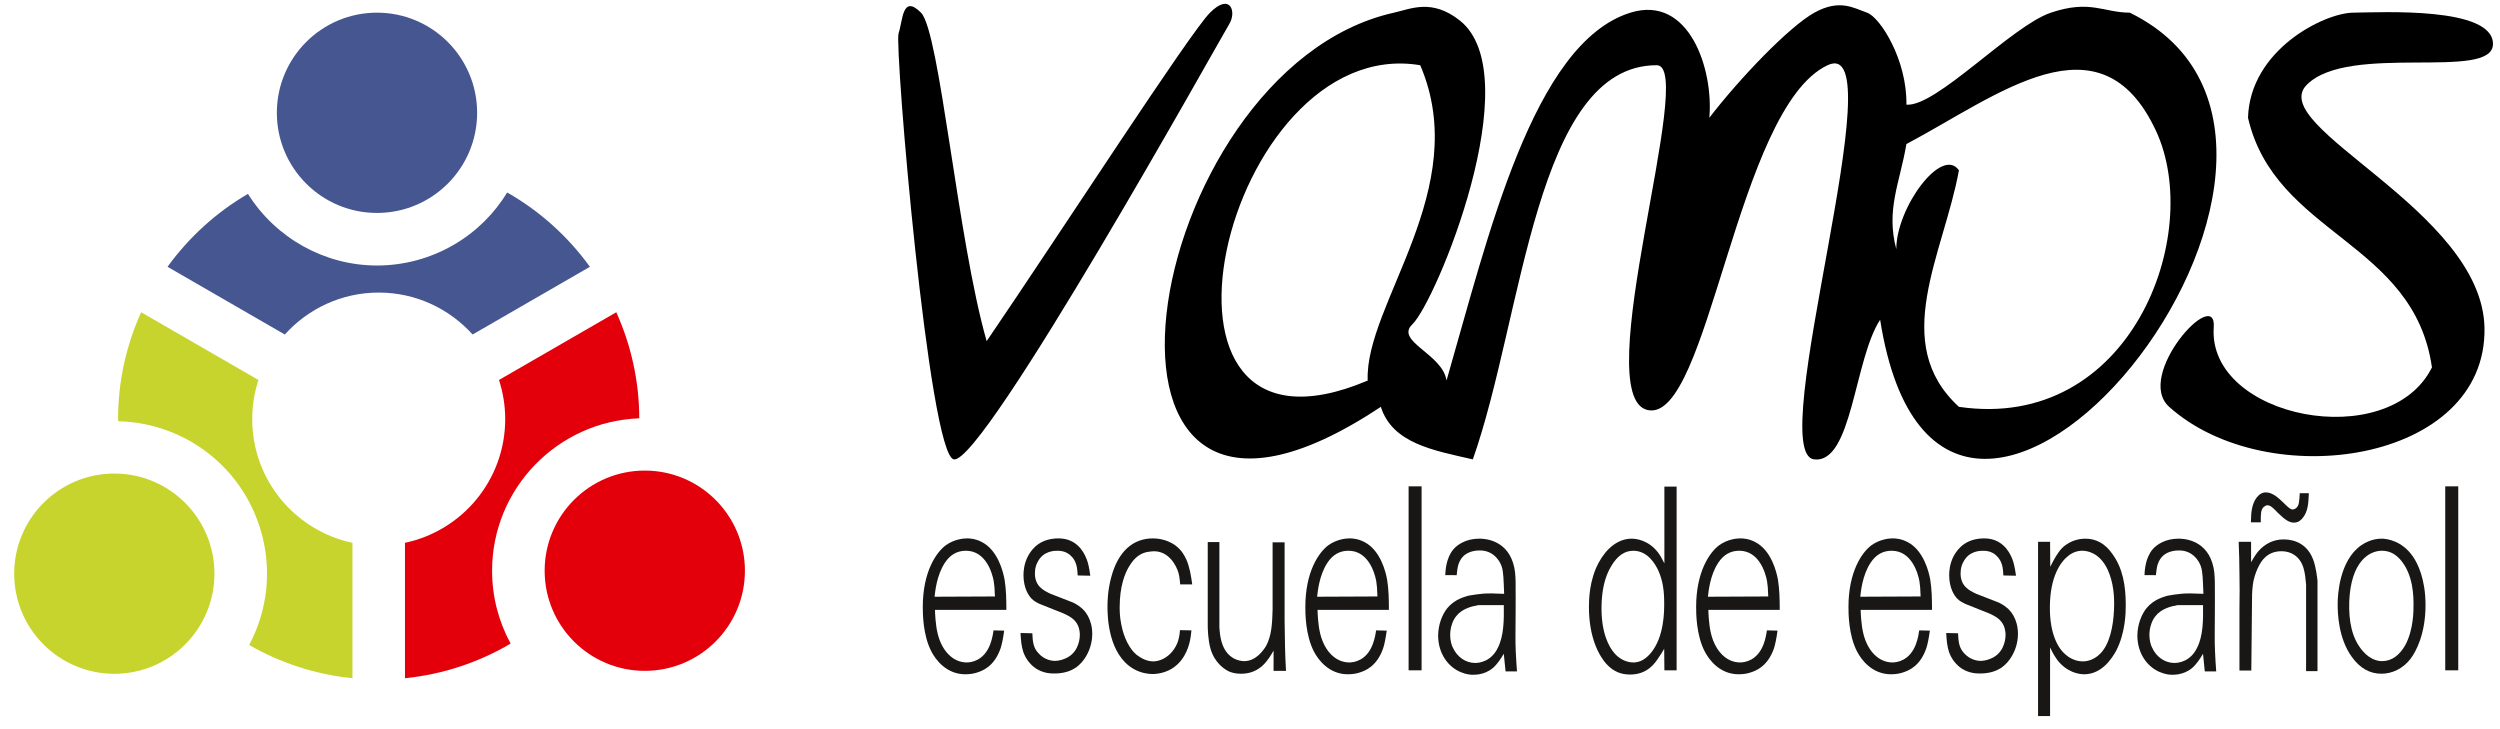 <?xml version="1.0" encoding="utf-8"?>
<!-- Generator: Adobe Illustrator 16.0.4, SVG Export Plug-In . SVG Version: 6.00 Build 0)  -->
<!DOCTYPE svg PUBLIC "-//W3C//DTD SVG 1.1//EN" "http://www.w3.org/Graphics/SVG/1.1/DTD/svg11.dtd">
<svg version="1.1" id="Ebene_1" xmlns="http://www.w3.org/2000/svg" xmlns:xlink="http://www.w3.org/1999/xlink" x="0px" y="0px"
	 width="204.095px" height="59.528px" viewBox="0 0 204.095 59.528" enable-background="new 0 0 204.095 59.528"
	 xml:space="preserve">
<g>
	<g>
		<g>
			<path fill-rule="evenodd" clip-rule="evenodd" d="M73.358,2.718c0.354-1.03,0.285-3.226,1.829-1.684
				c1.54,1.542,2.972,18.479,5.362,26.816c6.088-8.929,16.572-25.155,18.235-26.816c1.661-1.661,2.188-0.073,1.566,0.936
				c-0.624,1.009-20.045,35.933-22.479,35.534C75.828,37.168,73.007,3.748,73.358,2.718z"/>
			<path fill-rule="evenodd" clip-rule="evenodd" d="M113.802,1.034c1.376-0.306,3.084-1.164,5.362,0.63
				c5.716,4.496-1.936,22.971-3.862,24.813c-1.449,1.386,2.471,2.406,2.789,4.59c3.372-11.645,7.042-27.559,15.017-30.034
				c4.802-1.489,6.792,4.651,6.438,8.582c2.487-3.232,6.509-7.434,8.579-8.582c2.073-1.147,3.217-0.368,4.292,0
				c1.074,0.368,3.284,3.866,3.218,7.509c2.408,0.228,8.578-6.427,11.799-7.509c3.222-1.082,4.291,0,6.436,0
				c22.452,10.999-15.24,57.611-20.38,25.07c-2.121,3.242-2.285,11.731-5.364,11.4c-4.215-0.332,6.752-34.852,1.074-32.179
				c-7.461,3.511-9.697,29.203-14.675,28.154c-4.978-1.05,4.047-28.154,0.729-28.154c-9.922,0-10.904,20.557-15.016,32.179
				c-3.199-0.733-6.566-1.302-7.509-4.29C85.512,51.292,92.923,5.682,113.802,1.034z M111.657,31.068
				c-0.266-6.221,8.609-15.658,4.289-25.743C99.944,2.637,91.237,39.724,111.657,31.068z M176.013,10.688
				c-4.537-9.756-12.902-2.887-20.379,1.073c-0.537,3.18-1.683,5.357-0.825,8.581c0-3.409,3.729-8.439,5.114-6.436
				c-1.255,6.843-5.687,14.101,0,19.308C173.94,35.26,179.948,19.146,176.013,10.688z"/>
			<path fill-rule="evenodd" clip-rule="evenodd" d="M203.522,3.589c0,3.059-11.747-0.123-15.193,3.325
				c-3.445,3.446,14.333,10.225,14.5,19.863c0.19,11.042-17.75,13.608-25.742,6.437c-2.857-2.564,3.884-9.973,3.639-6.494
				c-0.521,7.42,14.289,10.344,17.814,3.275c-1.479-10.321-12.801-10.799-15.017-20.379c0.163-5.556,6.22-8.554,8.579-8.582
				S203.522,0.53,203.522,3.589z"/>
		</g>
	</g>
	<g>
		<path fill="#181716" d="M76.331,49.788c0,0.172,0.033,1.224,0.227,1.976c0.354,1.415,1.271,2.317,2.363,2.317
			c0.371,0,1.4-0.129,1.916-1.48c0.176-0.451,0.258-1.008,0.272-1.139l0.87,0.022c-0.096,0.708-0.193,1.137-0.291,1.438
			c-0.514,1.501-1.495,1.844-1.896,1.973c-0.178,0.066-0.533,0.152-0.982,0.152c-1.561,0-2.428-1.203-2.767-1.847
			c-0.709-1.353-0.709-3.155-0.709-3.647c0-2.918,1.127-4.485,1.883-5.043c0.692-0.494,1.449-0.558,1.724-0.558
			c0.224,0,0.689,0.022,1.221,0.301c1.318,0.687,1.736,2.446,1.85,3.067c0.13,0.795,0.146,1.652,0.146,2.467H76.331z M81.223,48.694
			c-0.015-0.621-0.048-0.943-0.097-1.244c-0.128-0.708-0.66-2.488-2.27-2.488c-0.69,0-1.27,0.299-1.72,0.986
			c-0.676,1.03-0.79,2.36-0.839,2.768L81.223,48.694z"/>
		<path fill="#181716" d="M84.86,49.295c-0.227-0.107-0.435-0.216-0.628-0.408c-0.241-0.235-0.677-0.857-0.677-1.932
			c0-0.299,0.033-0.922,0.371-1.564c0.368-0.688,1.077-1.438,2.494-1.438c1.367,0,2.012,0.964,2.283,1.673
			c0.113,0.279,0.21,0.645,0.306,1.374l-1.029-0.021c-0.033-0.601-0.08-1.051-0.433-1.479c-0.228-0.258-0.564-0.537-1.207-0.537
			c-0.209,0-1.176-0.021-1.643,0.943c-0.08,0.15-0.209,0.429-0.209,0.902c0,1.051,0.692,1.394,1.287,1.673l1.771,0.687
			c0.061,0.021,0.465,0.215,0.722,0.451c0.274,0.215,0.901,0.879,0.901,2.146c0,0.343-0.064,1.073-0.498,1.802
			c-0.418,0.709-1.125,1.416-2.606,1.416c-0.29,0-1.255,0-1.979-0.836c-0.339-0.366-0.483-0.751-0.547-0.923
			c-0.162-0.493-0.193-0.987-0.226-1.546l0.965,0.022c0.031,0.708,0.08,1.18,0.5,1.63c0.515,0.58,1.158,0.623,1.334,0.623
			c0.113,0,0.467-0.021,0.804-0.173c0.998-0.385,1.239-1.372,1.239-1.952c0-0.257-0.049-0.492-0.128-0.709
			c-0.241-0.578-0.724-0.814-1.176-1.027L84.86,49.295z"/>
		<path fill="#181716" d="M96.347,47.708c-0.016-0.15-0.032-0.559-0.145-0.966c-0.176-0.579-0.772-1.739-1.995-1.739
			c-0.112,0-0.321,0.023-0.578,0.065c-0.37,0.086-0.934,0.279-1.481,1.224c-0.305,0.516-0.74,1.566-0.74,3.262
			c0,0.257,0,0.793,0.129,1.416c0.082,0.43,0.371,1.736,1.255,2.489c0.21,0.149,0.708,0.536,1.367,0.536
			c0.804-0.021,1.658-0.621,2.012-1.652c0.113-0.344,0.161-0.815,0.161-0.901l0.934,0.021c-0.049,0.451-0.113,1.481-0.806,2.403
			c-0.836,1.097-2.011,1.159-2.381,1.159c-0.257,0-0.901-0.043-1.559-0.429c-2.012-1.181-2.108-4.163-2.108-5.042
			c0-0.451,0.016-1.353,0.305-2.426c0.562-2.125,1.785-3.175,3.412-3.175c0.271,0,1.383,0.043,2.17,0.879
			c0.113,0.108,0.34,0.388,0.548,0.838c0.274,0.622,0.387,1.33,0.483,2.038H96.347z"/>
		<path fill="#181716" d="M104.874,50.753c0.016,1.353,0.033,2.705,0.113,4.013h-1.015v-1.65c-0.401,0.686-1.046,1.887-2.654,1.887
			c-0.498,0-0.804-0.107-0.998-0.192c-0.306-0.151-1.142-0.644-1.495-1.846c-0.211-0.729-0.227-1.694-0.227-1.909v-6.802h0.951
			v6.951c0.03,0.451,0.063,0.772,0.175,1.181c0.403,1.416,1.465,1.588,1.851,1.588c0.982,0,1.594-0.924,1.787-1.244
			c0.466-0.859,0.498-1.889,0.531-2.962v-5.493h0.98V50.753z"/>
		<path fill="#181716" d="M107.562,49.788c0,0.172,0.032,1.224,0.226,1.976c0.354,1.415,1.271,2.317,2.364,2.317
			c0.371,0,1.4-0.129,1.914-1.48c0.178-0.451,0.26-1.008,0.274-1.139l0.869,0.022c-0.096,0.708-0.193,1.137-0.29,1.438
			c-0.516,1.501-1.496,1.844-1.898,1.973c-0.176,0.066-0.531,0.152-0.981,0.152c-1.562,0-2.431-1.203-2.768-1.847
			c-0.707-1.353-0.707-3.155-0.707-3.647c0-2.918,1.125-4.485,1.883-5.043c0.69-0.494,1.447-0.558,1.72-0.558
			c0.226,0,0.693,0.022,1.223,0.301c1.32,0.687,1.738,2.446,1.85,3.067c0.131,0.795,0.146,1.652,0.146,2.467H107.562z
			 M112.452,48.694c-0.018-0.621-0.049-0.943-0.096-1.244c-0.13-0.708-0.66-2.488-2.27-2.488c-0.69,0-1.27,0.299-1.722,0.986
			c-0.676,1.03-0.787,2.36-0.837,2.768L112.452,48.694z"/>
		<path fill="#181716" d="M116.056,39.704v15.02h-1.06v-15.02H116.056z"/>
		<path fill="#181716" d="M117.987,46.956c0.018-0.32,0.049-1.372,0.659-2.102c0.322-0.387,1.046-0.879,2.106-0.879
			c0.29,0,2.141,0,2.77,1.973c0.176,0.558,0.192,0.986,0.209,1.545c0,0.965,0.014,1.91,0,2.875c0,0.944-0.033,1.91,0.014,2.854
			c0.018,0.536,0.066,1.052,0.099,1.588h-0.933l-0.144-1.437c-0.05,0.085-0.355,0.6-0.63,0.9c-0.676,0.794-1.608,0.814-1.882,0.814
			c-0.177,0-0.547-0.021-0.997-0.214c-0.998-0.408-1.851-1.48-1.851-3.005c0.015-0.858,0.306-1.674,0.756-2.231
			c0.628-0.751,1.464-0.923,1.721-1.009c0.95-0.149,1.255-0.235,2.912-0.149c-0.048-1.159-0.048-1.804-0.208-2.253
			c-0.177-0.516-0.723-1.287-1.754-1.287c-0.128,0-0.95-0.023-1.432,0.537c-0.064,0.062-0.226,0.278-0.323,0.557
			c-0.097,0.279-0.126,0.623-0.159,0.922H117.987z M120.674,49.403c-0.129,0.043-0.274,0.064-0.401,0.086
			c-0.676,0.172-1.4,0.516-1.721,1.416c-0.146,0.386-0.162,0.771-0.162,0.943c0,0.473,0.129,0.837,0.192,0.967
			c0.372,0.857,1.11,1.308,1.851,1.308c0.32,0,1.304-0.106,1.85-1.244c0.5-0.987,0.5-2.296,0.485-3.476H120.674z"/>
		<path fill="#181716" d="M135.878,39.726h0.998v14.997h-0.998l-0.017-1.759c-0.128,0.214-0.257,0.45-0.403,0.644
			c-0.352,0.559-0.979,1.46-2.378,1.46c-0.741,0-1.354-0.237-1.933-0.858c-0.578-0.645-1.43-2.104-1.43-4.656
			c0-0.601,0.03-2.189,0.787-3.605c0.643-1.201,1.609-1.973,2.702-1.973c0.354,0,1.351,0.105,2.141,1.114
			c0.209,0.279,0.354,0.558,0.53,0.901V39.726z M131.84,53.374c0.209,0.234,0.755,0.707,1.496,0.707c0.307,0,0.82-0.064,1.4-0.73
			c1.159-1.352,1.125-3.54,1.125-4.098c0-0.987-0.096-1.823-0.482-2.682c-0.224-0.473-0.837-1.609-2.043-1.609
			c-0.725,0-1.287,0.43-1.754,1.18c-0.61,0.965-0.819,2.145-0.837,3.391C130.715,51.613,131.325,52.815,131.84,53.374z"/>
		<path fill="#181716" d="M139.468,49.788c0,0.172,0.03,1.224,0.225,1.976c0.354,1.415,1.271,2.317,2.363,2.317
			c0.371,0,1.4-0.129,1.916-1.48c0.176-0.451,0.258-1.008,0.272-1.139l0.869,0.022c-0.097,0.708-0.193,1.137-0.288,1.438
			c-0.517,1.501-1.497,1.844-1.899,1.973c-0.179,0.066-0.532,0.152-0.982,0.152c-1.561,0-2.429-1.203-2.766-1.847
			c-0.709-1.353-0.709-3.155-0.709-3.647c0-2.918,1.127-4.485,1.882-5.043c0.691-0.494,1.447-0.558,1.723-0.558
			c0.224,0,0.691,0.022,1.221,0.301c1.32,0.687,1.738,2.446,1.852,3.067c0.13,0.795,0.146,1.652,0.146,2.467H139.468z
			 M144.356,48.694c-0.016-0.621-0.048-0.943-0.097-1.244c-0.129-0.708-0.66-2.488-2.269-2.488c-0.691,0-1.269,0.299-1.72,0.986
			c-0.676,1.03-0.79,2.36-0.839,2.768L144.356,48.694z"/>
		<path fill="#181716" d="M151.902,49.788c0,0.172,0.033,1.224,0.228,1.976c0.353,1.415,1.27,2.317,2.363,2.317
			c0.37,0,1.4-0.129,1.915-1.48c0.177-0.451,0.257-1.008,0.273-1.139l0.869,0.022c-0.097,0.708-0.193,1.137-0.29,1.438
			c-0.514,1.501-1.497,1.844-1.899,1.973c-0.175,0.066-0.53,0.152-0.979,0.152c-1.562,0-2.433-1.203-2.77-1.847
			c-0.707-1.353-0.707-3.155-0.707-3.647c0-2.918,1.126-4.485,1.881-5.043c0.692-0.494,1.449-0.558,1.722-0.558
			c0.226,0,0.692,0.022,1.224,0.301c1.319,0.687,1.737,2.446,1.851,3.067c0.128,0.795,0.143,1.652,0.143,2.467H151.902z
			 M156.795,48.694c-0.017-0.621-0.048-0.943-0.097-1.244c-0.129-0.708-0.658-2.488-2.27-2.488c-0.69,0-1.271,0.299-1.721,0.986
			c-0.676,1.03-0.789,2.36-0.837,2.768L156.795,48.694z"/>
		<path fill="#181716" d="M160.431,49.295c-0.225-0.107-0.436-0.216-0.63-0.408c-0.238-0.235-0.674-0.857-0.674-1.932
			c0-0.299,0.032-0.922,0.37-1.564c0.371-0.688,1.08-1.438,2.494-1.438c1.367,0,2.01,0.964,2.285,1.673
			c0.112,0.279,0.208,0.645,0.305,1.374l-1.029-0.021c-0.031-0.601-0.08-1.051-0.436-1.479c-0.224-0.258-0.562-0.537-1.205-0.537
			c-0.21,0-1.174-0.021-1.641,0.943c-0.082,0.15-0.211,0.429-0.211,0.902c0,1.051,0.693,1.394,1.287,1.673l1.77,0.687
			c0.064,0.021,0.469,0.215,0.726,0.451c0.272,0.215,0.901,0.879,0.901,2.146c0,0.343-0.064,1.073-0.5,1.802
			c-0.418,0.709-1.127,1.416-2.605,1.416c-0.291,0-1.256,0-1.979-0.836c-0.338-0.366-0.483-0.751-0.546-0.923
			c-0.163-0.493-0.194-0.987-0.228-1.546l0.966,0.022c0.033,0.708,0.082,1.18,0.498,1.63c0.517,0.58,1.159,0.623,1.337,0.623
			c0.112,0,0.466-0.021,0.804-0.173c0.998-0.385,1.24-1.372,1.24-1.952c0-0.257-0.05-0.492-0.13-0.709
			c-0.241-0.578-0.724-0.814-1.176-1.027L160.431,49.295z"/>
		<path fill="#181716" d="M167.364,44.231l0.016,2.039c0.291-0.58,0.581-1.137,0.982-1.545c0.709-0.688,1.577-0.75,1.866-0.75
			c0.885,0,1.625,0.385,2.236,1.266c0.837,1.158,1.079,2.574,1.079,4.162c0,0.579-0.017,2.253-0.789,3.733
			c-0.307,0.558-1.142,1.911-2.607,1.911c-0.386,0-1.415-0.131-2.219-1.203c-0.193-0.279-0.292-0.43-0.564-0.987v5.601h-0.981
			V44.231H167.364z M168.651,53.458c0.194,0.172,0.709,0.536,1.384,0.536c0.304,0,1.062-0.086,1.673-0.924
			c0.691-0.965,0.887-2.531,0.887-3.818c0-0.43-0.018-1.675-0.549-2.789c-0.643-1.33-1.623-1.502-2.061-1.502
			c-0.399,0-0.802,0.149-1.123,0.407c-0.661,0.515-1.498,1.716-1.514,4.185C167.331,51.785,168.04,52.964,168.651,53.458z"/>
		<path fill="#181716" d="M175.071,46.956c0.017-0.32,0.048-1.372,0.658-2.102c0.324-0.387,1.047-0.879,2.109-0.879
			c0.288,0,2.141,0,2.768,1.973c0.177,0.558,0.191,0.986,0.209,1.545c0,0.965,0.017,1.91,0,2.875c0,0.944-0.032,1.91,0.017,2.854
			c0.015,0.536,0.062,1.052,0.096,1.588h-0.934l-0.144-1.437c-0.048,0.085-0.355,0.6-0.627,0.9
			c-0.678,0.794-1.609,0.814-1.883,0.814c-0.178,0-0.547-0.021-0.998-0.214c-0.998-0.408-1.852-1.48-1.852-3.005
			c0.019-0.858,0.308-1.674,0.758-2.231c0.626-0.751,1.465-0.923,1.719-1.009c0.952-0.149,1.259-0.235,2.916-0.149
			c-0.05-1.159-0.05-1.804-0.211-2.253c-0.178-0.516-0.724-1.287-1.753-1.287c-0.13,0-0.952-0.023-1.433,0.537
			c-0.064,0.062-0.225,0.278-0.321,0.557c-0.098,0.279-0.129,0.623-0.16,0.922H175.071z M177.759,49.403
			c-0.131,0.043-0.273,0.064-0.401,0.086c-0.678,0.172-1.399,0.516-1.723,1.416c-0.144,0.386-0.162,0.771-0.162,0.943
			c0,0.473,0.131,0.837,0.194,0.967c0.37,0.857,1.109,1.308,1.852,1.308c0.32,0,1.303-0.106,1.849-1.244
			c0.5-0.987,0.5-2.296,0.483-3.476H177.759z"/>
		<path fill="#181716" d="M183.774,45.905c0.035-0.063,0.274-0.493,0.485-0.771c0.337-0.43,1.028-1.096,2.169-1.096
			c0.341,0,1.789,0.023,2.4,1.609c0.257,0.645,0.354,1.632,0.368,1.782v7.359h-0.932v-7.06c-0.048-0.516-0.081-0.922-0.21-1.352
			c-0.289-0.966-1.028-1.375-1.785-1.375c-1.176,0-1.657,0.773-1.914,1.311c-0.082,0.15-0.274,0.602-0.387,1.116
			c-0.082,0.45-0.113,0.965-0.113,1.093l-0.062,6.223h-0.969v-5.084c0.019-0.967,0.019-1.91,0-2.854
			c0-0.859-0.031-1.718-0.064-2.576h1.014V45.905z M188.489,40.262c-0.031,0.794-0.062,1.523-0.529,2.059
			c-0.113,0.129-0.323,0.344-0.691,0.344c-0.371,0-0.709-0.215-1.305-0.793c-0.386-0.409-0.611-0.623-0.851-0.623
			c-0.114,0-0.211,0.066-0.322,0.15c-0.226,0.235-0.226,0.559-0.226,1.246h-0.805c0.014-0.753,0.049-1.461,0.465-2.019
			c0.21-0.278,0.467-0.429,0.756-0.429c0.531,0,0.998,0.429,1.385,0.793c0.371,0.365,0.597,0.602,0.806,0.602
			c0.128,0,0.239-0.086,0.272-0.107c0.257-0.215,0.257-0.515,0.305-1.223H188.489z"/>
		<path fill="#181716" d="M192.77,44.51c0.257-0.172,0.868-0.535,1.657-0.535c0.435,0,1.673,0.17,2.558,1.458
			c0.401,0.579,1.03,1.846,1.03,3.97c0,2.316-0.756,3.775-1.237,4.398c-0.612,0.794-1.497,1.201-2.366,1.201
			c-0.947,0-1.753-0.451-2.412-1.372c-1.11-1.524-1.158-3.605-1.158-4.293C190.841,48.588,190.967,45.776,192.77,44.51z
			 M192.917,53.178c0.627,0.709,1.237,0.795,1.558,0.795c0.79,0,1.433-0.494,1.901-1.33c0.674-1.287,0.658-2.811,0.658-3.262
			c0-0.602,0.016-2.49-1.11-3.734c-0.243-0.256-0.693-0.686-1.464-0.686c-1.045,0-2.544,0.88-2.672,4.162
			C191.74,50.668,191.981,52.127,192.917,53.178z"/>
		<path fill="#181716" d="M200.687,39.704v15.02h-1.062v-15.02H200.687z"/>
	</g>
	<g>
		<g>
			<circle fill-rule="evenodd" clip-rule="evenodd" fill="#C7D42D" cx="9.333" cy="46.833" r="8.174"/>
		</g>
		<g>
			<circle fill-rule="evenodd" clip-rule="evenodd" fill="#E3000B" cx="52.639" cy="46.592" r="8.175"/>
		</g>
		<g>
			<circle fill-rule="evenodd" clip-rule="evenodd" fill="#465690" cx="30.777" cy="9.209" r="8.175"/>
		</g>
		<g>
		</g>
		<g>
			<path fill-rule="evenodd" clip-rule="evenodd" fill="#465690" d="M38.583,27.309l9.576-5.529
				c-1.789-2.472-4.087-4.55-6.753-6.065c-1.05,1.722-2.53,3.212-4.396,4.29c-1.894,1.093-4.048,1.671-6.226,1.671
				c-4.287,0-8.274-2.238-10.542-5.848c-2.585,1.505-4.818,3.542-6.565,5.953l9.574,5.528c1.891-2.098,4.62-3.424,7.667-3.424
				C33.963,23.885,36.691,25.211,38.583,27.309z"/>
			<path fill-rule="evenodd" clip-rule="evenodd" fill="#C7D42D" d="M20.591,34.213c0-1.116,0.181-2.188,0.507-3.193l-9.576-5.529
				C10.32,28.153,9.64,31.1,9.64,34.213c0,0.059,0.009,0.116,0.011,0.174c2.071,0.052,4.111,0.609,5.916,1.651
				c2.883,1.665,4.945,4.353,5.808,7.569c0.821,3.067,0.443,6.26-1.034,9.051c2.53,1.455,5.386,2.402,8.433,2.711V44.314
				C24.099,43.327,20.591,39.18,20.591,34.213z"/>
			<path fill-rule="evenodd" clip-rule="evenodd" fill="#E3000B" d="M52.19,34.151c-0.011-3.089-0.686-6.016-1.877-8.66
				l-9.577,5.529c0.327,1.007,0.508,2.077,0.508,3.193c0,4.968-3.508,9.113-8.183,10.101V55.37c3.125-0.318,6.048-1.311,8.626-2.828
				c-0.965-1.77-1.514-3.797-1.514-5.949C40.174,39.871,45.526,34.389,52.19,34.151z"/>
		</g>
	</g>
</g>
</svg>
